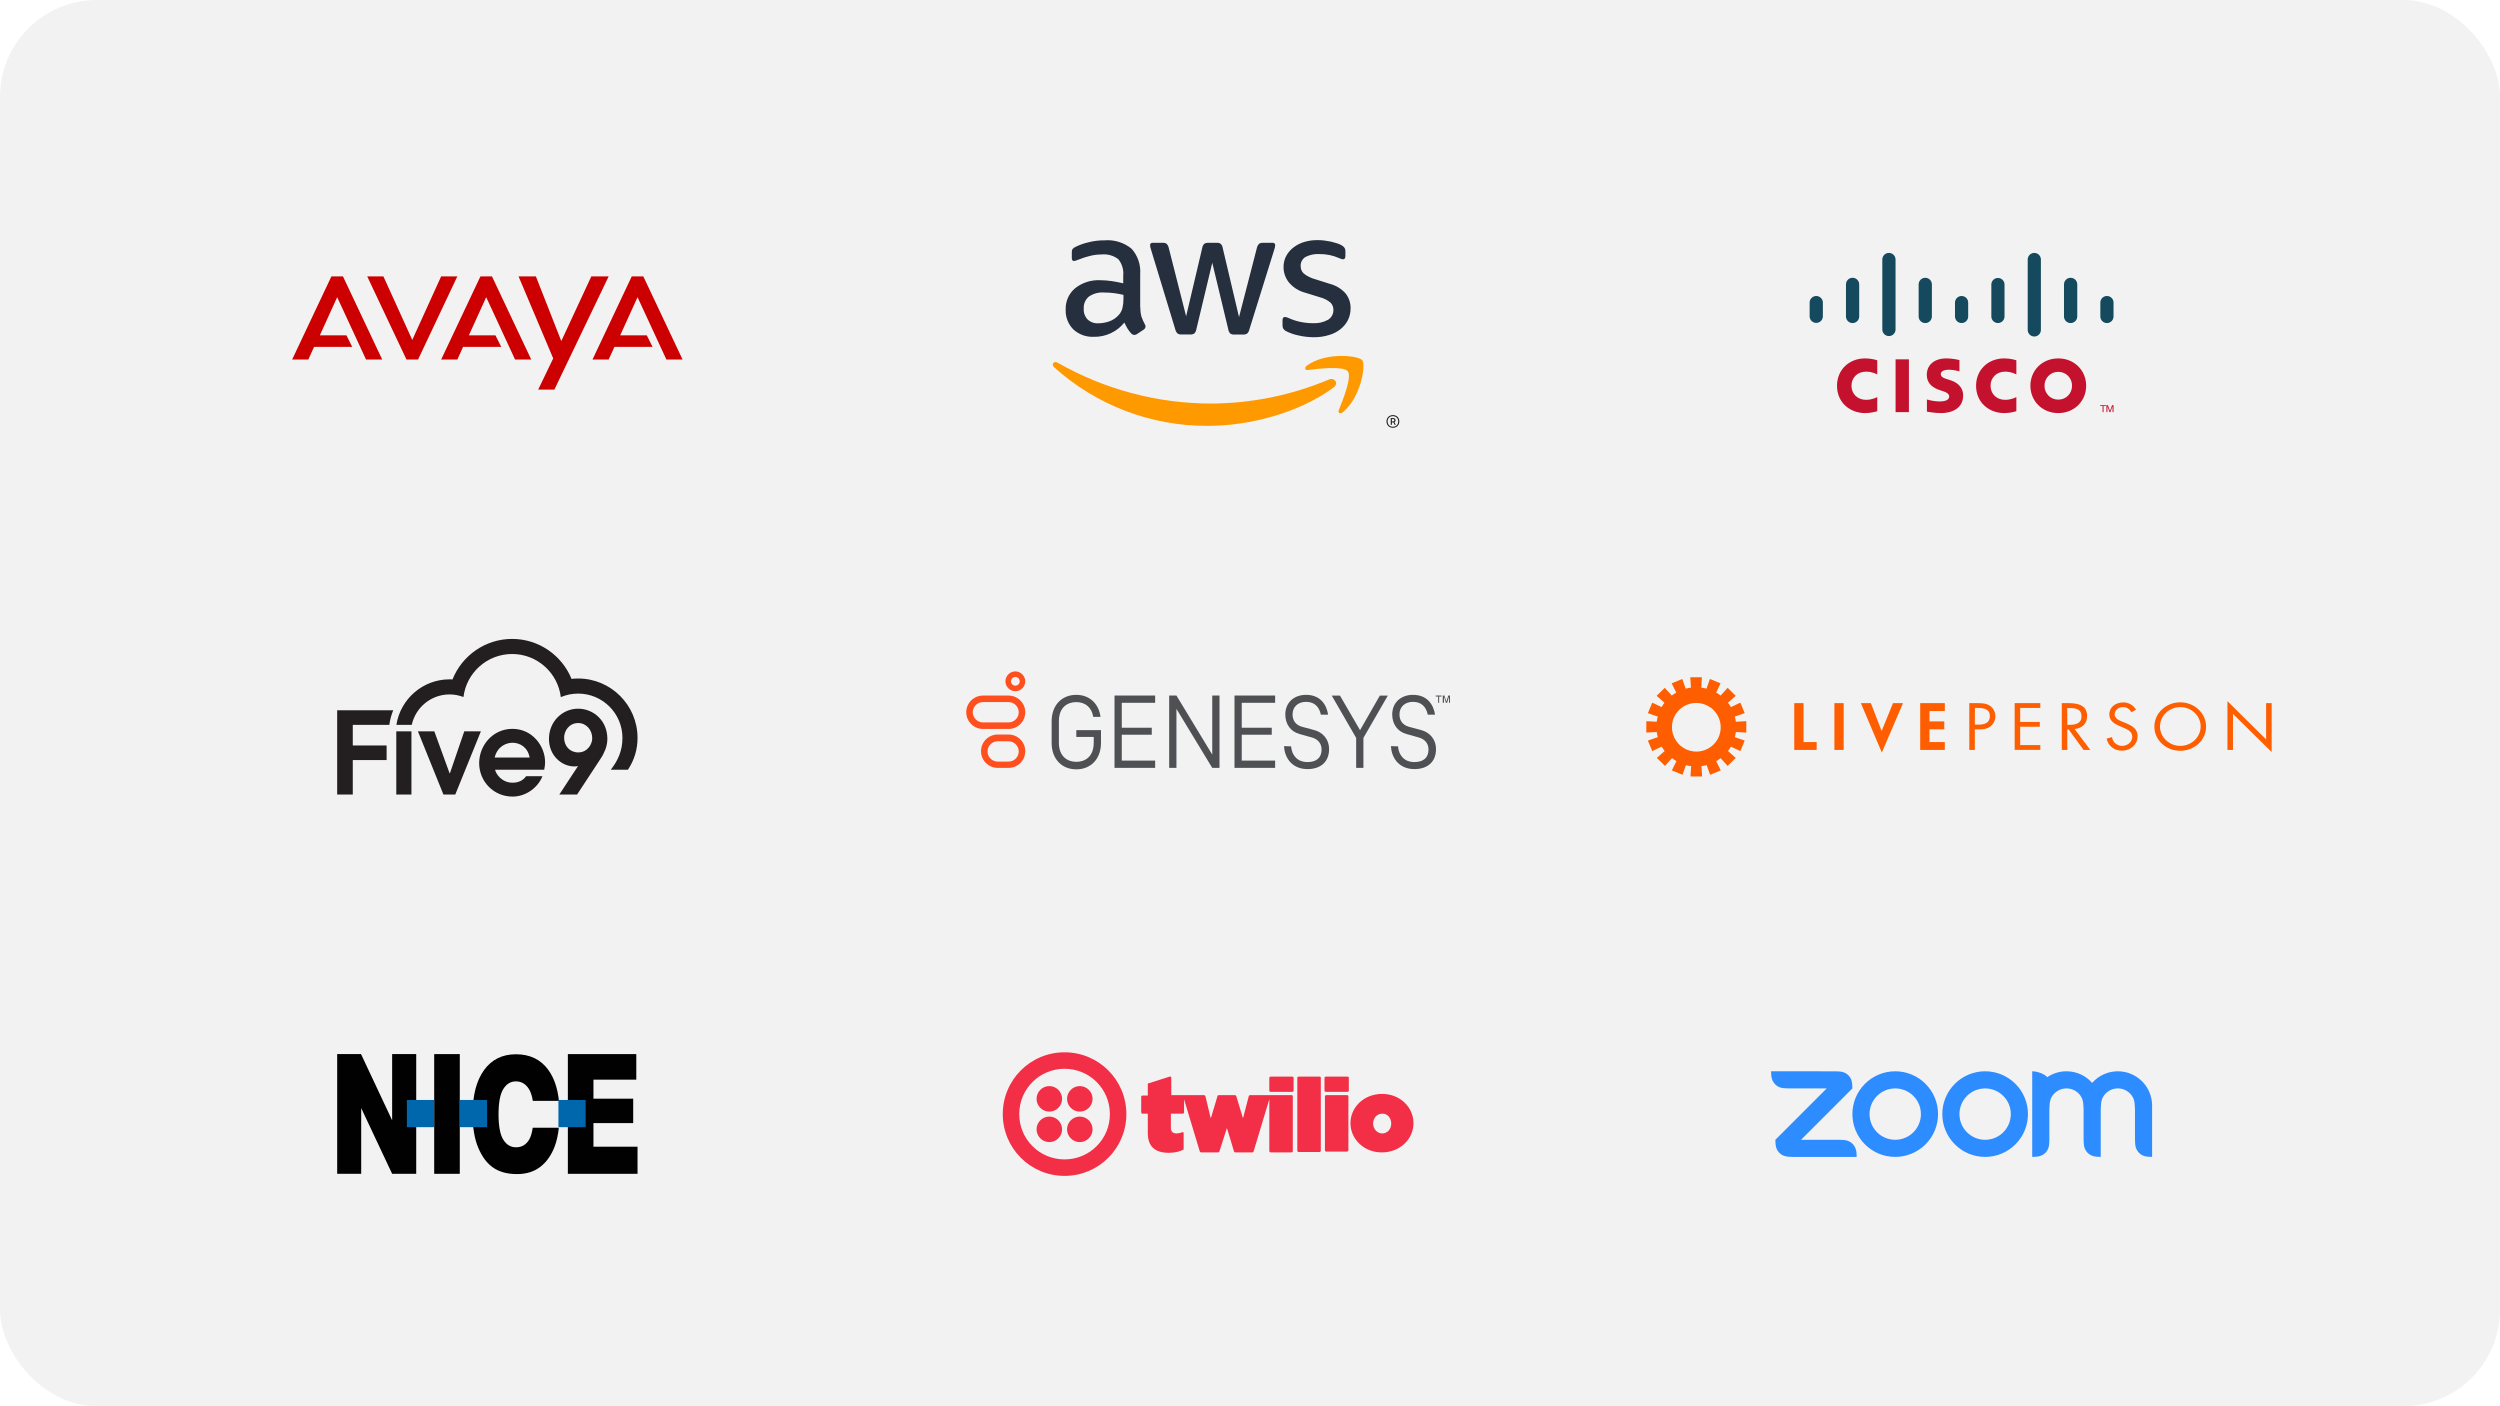 <?xml version="1.0" encoding="UTF-8"?>
<svg xmlns="http://www.w3.org/2000/svg" id="Layer_2" viewBox="0 0 1920 1080">
  <defs>
    <style>.cls-1{fill:#2d8cff;}.cls-1,.cls-2{fill-rule:evenodd;}.cls-1,.cls-2,.cls-3,.cls-4,.cls-5,.cls-6,.cls-7,.cls-8,.cls-9,.cls-10,.cls-11,.cls-12,.cls-13,.cls-14{stroke-width:0px;}.cls-2{fill:#f90;}.cls-3{fill:#f2f2f2;}.cls-4{fill:#4e5054;}.cls-5{fill:#15495d;}.cls-6{fill:#231f20;}.cls-7{fill:#252f3e;}.cls-8{fill:#c00;}.cls-9{fill:#c4122e;}.cls-10{fill:#fe5e00;}.cls-11{fill:#f22f46;}.cls-12{fill:#ff4f1f;}.cls-13{fill:#010101;}.cls-14{fill:#0067ad;}</style>
  </defs>
  <g id="Layer_1-2">
    <rect class="cls-3" width="1920" height="1080" rx="74.377" ry="74.377"></rect>
    <path class="cls-6" d="m1064.818,323.7c-.013-2.706,1.917-4.895,4.863-4.909,3.066-.014,4.992,2.132,5.005,4.838.013,2.682-1.869,4.895-4.911,4.909-2.994.014-4.944-2.132-4.957-4.838h0Zm9.005-.067c-.011-2.299-1.552-4.04-4.139-4.028-2.491.012-4.015,1.791-4.004,4.091.011,2.275,1.552,4.064,4.091,4.052,2.563-.012,4.063-1.791,4.053-4.114h0Zm-5.76-2.535l1.94-.009c1.125-.006,1.8.734,1.804,1.62.003.742-.401,1.295-.903,1.489l1.087,2.054-.934.004-.943-1.864-1.15.006.009,1.868-.886.004-.025-5.173h0Zm1.88,2.53c.599-.003.932-.412.93-.891-.002-.503-.364-.884-.939-.882l-.982.004.008,1.772.982-.004h0Z"></path>
    <g id="b">
      <g id="c">
        <g id="d">
          <g id="e">
            <path class="cls-7" d="m875.798,236.228c-.061,2.387.231,4.773.873,7.075.707,1.962,1.556,3.872,2.542,5.712.354.542.547,1.174.557,1.825-.104.981-.665,1.854-1.509,2.358l-4.999,3.335c-.604.434-1.321.684-2.061.712-.906-.061-1.755-.457-2.382-1.108-1.066-1.151-2.023-2.401-2.853-3.731-.797-1.349-1.589-2.853-2.462-4.679-5.669,7.056-14.277,11.098-23.327,10.952-5.844.307-11.56-1.75-15.866-5.712-4-4.042-6.127-9.574-5.872-15.253-.222-6.259,2.438-12.277,7.221-16.324,5.509-4.358,12.418-6.561,19.436-6.188,2.816.024,5.627.236,8.414.632,2.934.401,5.947,1.033,9.122,1.745v-5.806c.457-4.556-.882-9.112-3.731-12.697-3.688-2.816-8.315-4.122-12.932-3.651-2.886,0-5.763.349-8.565,1.033-2.91.698-5.768,1.608-8.546,2.717-.901.406-1.83.75-2.778,1.033-.41.132-.84.212-1.269.236-1.108,0-1.665-.792-1.665-2.457v-3.891c-.099-.957.085-1.92.524-2.778.599-.722,1.358-1.292,2.221-1.665,3.184-1.575,6.542-2.773,10.004-3.57,4.042-1.038,8.202-1.542,12.376-1.505,7.504-.632,14.96,1.679,20.79,6.443,4.768,5.334,7.15,12.385,6.603,19.517v25.709l.137-.019Zm-32.208,12.06c2.783-.024,5.542-.505,8.169-1.415,2.915-1.005,5.518-2.754,7.546-5.08,1.283-1.457,2.207-3.198,2.698-5.075.552-2.264.825-4.589.811-6.919v-3.33c-2.415-.59-4.858-1.038-7.325-1.349-2.471-.316-4.962-.472-7.457-.472-4.188-.335-8.362.778-11.824,3.16-2.665,2.254-4.103,5.636-3.886,9.122-.241,3.089.821,6.141,2.934,8.409,2.245,2.104,5.268,3.174,8.334,2.948Zm63.709,8.565c-1.071.108-2.141-.17-3.019-.792-.83-.858-1.405-1.929-1.665-3.094l-18.644-61.314c-.363-1.028-.599-2.094-.712-3.174-.141-.953.519-1.835,1.467-1.976.137-.019.278-.024.42-.009h7.777c1.094-.132,2.198.151,3.094.797.802.868,1.349,1.938,1.585,3.094l13.343,52.517,12.381-52.532c.16-1.165.689-2.245,1.505-3.094.953-.585,2.061-.863,3.174-.797h6.348c1.118-.118,2.245.165,3.174.797.83.84,1.358,1.924,1.505,3.094l12.536,53.154,13.725-53.154c.25-1.151.802-2.217,1.589-3.094.92-.585,2.004-.863,3.094-.797h7.376c.967-.127,1.858.552,1.986,1.523.019.156.019.311,0,.462-.019.424-.071.849-.16,1.269-.123.679-.311,1.344-.557,1.986l-19.12,61.328c-.241,1.174-.816,2.25-1.665,3.094-.896.575-1.953.854-3.014.792h-6.825c-1.118.118-2.24-.165-3.174-.792-.825-.873-1.354-1.986-1.505-3.174l-12.3-51.173-12.216,51.093c-.184,1.184-.707,2.283-1.509,3.174-.934.618-2.056.901-3.174.792,0,0-6.82,0-6.82,0Zm101.95,2.141c-4.113.009-8.216-.467-12.22-1.415-3.169-.646-6.235-1.712-9.122-3.174-1.023-.481-1.877-1.255-2.462-2.221-.307-.703-.467-1.457-.472-2.221v-4.047c0-1.665.637-2.462,1.825-2.462.481,0,.957.085,1.415.241.472.16,1.189.472,1.981.792,2.806,1.231,5.73,2.16,8.73,2.778,3.103.627,6.263.943,9.433.943,4.033.236,8.046-.67,11.584-2.618,2.632-1.589,4.207-4.471,4.122-7.546.057-2.066-.712-4.066-2.141-5.556-2.32-1.971-5.065-3.382-8.018-4.127l-11.485-3.561c-4.985-1.283-9.433-4.117-12.697-8.093-2.556-3.292-3.948-7.339-3.967-11.503-.061-3.07.674-6.108,2.146-8.806,1.415-2.552,3.363-4.773,5.712-6.504,2.471-1.872,5.273-3.273,8.254-4.127,3.245-.939,6.608-1.391,9.985-1.354,1.783-.014,3.561.094,5.33.316,1.825.241,3.49.557,5.155.873,1.589.396,3.094.797,4.523,1.269,1.156.354,2.273.83,3.335,1.415.924.476,1.731,1.156,2.358,1.986.519.769.769,1.688.717,2.618v3.731c0,1.665-.637,2.537-1.825,2.537-1.056-.118-2.08-.434-3.014-.943-4.797-2.118-9.994-3.174-15.234-3.094-3.655-.217-7.296.552-10.555,2.221-2.471,1.472-3.91,4.202-3.726,7.075-.047,2.127.807,4.174,2.358,5.631,2.575,2.047,5.547,3.533,8.73,4.367l11.268,3.57c4.792,1.212,9.098,3.867,12.333,7.603,2.42,3.193,3.707,7.103,3.651,11.112.038,3.188-.67,6.339-2.066,9.202-1.405,2.717-3.382,5.098-5.792,6.98-2.618,2.042-5.608,3.551-8.806,4.443-3.674,1.132-7.499,1.693-11.343,1.665v.005Z"></path>
            <path class="cls-2" d="m1024.243,297.556c-26.101,19.281-64.025,29.515-96.635,29.515-43.556.222-85.627-15.819-117.977-44.985-2.471-2.221-.236-5.226,2.717-3.495,35.953,20.545,76.647,31.345,118.057,31.341,30.935-.16,61.535-6.41,90.051-18.394,4.344-1.995,8.07,2.844,3.787,6.018Z"></path>
            <path class="cls-2" d="m1035.115,285.18c-3.335-4.287-22.059-2.066-30.548-1.033-2.537.316-2.934-1.887-.632-3.57,14.913-10.47,39.429-7.457,42.287-3.967,2.83,3.57-.797,28.086-14.758,39.825-2.141,1.825-4.207.873-3.254-1.505,3.174-7.858,10.235-25.549,6.905-29.751Z"></path>
          </g>
        </g>
      </g>
    </g>
    <path id="LetterA" class="cls-8" d="m224.352,276.148l30.165-63.879h8.872l30.165,63.879h-12.421l-22.18-47.909-13.308,29.278h20.406l4.436,8.872h-29.278l-4.436,9.759h-12.421Z"></path>
    <path id="LetterV" class="cls-8" d="m282.02,212.269l30.165,63.879h8.872l30.165-63.879h-12.421l-22.18,48.796-22.18-48.796h-12.421Z"></path>
    <path id="LetterA-2" class="cls-8" d="m338.802,276.148l30.165-63.879h8.872l30.165,63.879h-12.421l-22.18-47.909-13.308,29.278h20.406l4.436,8.872h-29.278l-4.436,9.759h-12.421Z"></path>
    <path id="LetterY" class="cls-8" d="m398.244,212.269l26.616,62.992-11.534,23.955h12.421l41.699-86.946h-13.308l-23.067,49.684-19.519-49.684h-13.308Z"></path>
    <path id="LetterA-3" class="cls-8" d="m455.026,276.148l30.165-63.879h8.872l30.165,63.879h-12.421l-22.18-47.909-13.308,29.278h20.406l4.436,8.872h-29.278l-4.436,9.759h-12.421Z"></path>
    <path class="cls-11" d="m815.685,843.919c0,5.379-4.429,9.808-9.808,9.808s-9.808-4.429-9.808-9.808,4.429-9.808,9.808-9.808,9.808,4.429,9.808,9.808Zm-9.808,13.604c-5.379,0-9.808,4.429-9.808,9.808s4.429,9.808,9.808,9.808,9.808-4.429,9.808-9.808-4.429-9.808-9.808-9.808Zm59.164-1.898c0,26.26-21.198,47.458-47.458,47.458s-47.458-21.198-47.458-47.458,21.198-47.458,47.458-47.458,47.458,21.198,47.458,47.458Zm-12.655,0c0-19.299-15.503-34.802-34.802-34.802s-34.802,15.503-34.802,34.802,15.503,34.802,34.802,34.802,34.802-15.503,34.802-34.802Zm-23.096,1.898c-5.379,0-9.808,4.429-9.808,9.808s4.429,9.808,9.808,9.808,9.808-4.429,9.808-9.808-4.429-9.808-9.808-9.808Zm0-23.412c-5.379,0-9.808,4.429-9.808,9.808s4.429,9.808,9.808,9.808,9.808-4.429,9.808-9.808-4.429-9.808-9.808-9.808Zm163.254-7.277c.316,0,.633.316.949.633v10.124c0,.633-.633.949-.949.949h-16.768c-.633,0-.949-.633-.949-.949v-9.808c0-.633.633-.949.949-.949,0,0,16.768,0,16.768,0Zm-.316,14.237h-32.271c-.316,0-.949.316-.949.949l-4.113,15.819-.316.949-5.062-16.768c0-.316-.633-.949-.949-.949h-12.655c-.316,0-.949.316-.949.949l-4.746,15.819-.316.949-.316-.949-1.898-7.91-1.898-7.91c0-.316-.633-.949-.949-.949h-25.311v-13.604c0-.316-.633-.949-1.266-.633l-15.819,5.062c-.633,0-.949.316-.949.949v8.542h-4.113c-.316,0-.949.316-.949.949v12.023c0,.316.316.949.949.949h4.113v14.87c0,10.441,5.695,15.186,16.136,15.186,4.429,0,8.542-.949,11.39-2.531v-12.655c0-.633-.633-.949-.949-.633-1.582.633-3.164.949-4.429.949-2.847,0-4.429-1.266-4.429-4.429v-10.757h9.175c.316,0,.949-.316.949-.949v-10.124l12.023,39.864c0,.316.633.949.949.949h13.288c.316,0,.949-.316.949-.949l5.695-17.717,2.847,9.175,2.531,8.542c0,.316.633.949.949.949h13.288c.316,0,.949-.316.949-.949l12.023-39.864v39.864c0,.316.316.949.949.949h16.136c.316,0,.949-.316.949-.949v-42.079c0-.316-.316-.949-.633-.949Zm21.198-14.237h-16.136c-.316,0-.949.316-.949.949v56c0,.316.316.949.949.949h16.136c.316,0,.949-.316.949-.949v-56.316c0-.316-.316-.633-.949-.633Zm21.514,0h-16.768c-.316,0-.949.316-.949.949v9.808c0,.316.316.949.949.949h16.768c.316,0,.949-.316.949-.949v-10.124c0-.316-.316-.633-.949-.633Zm-.316,14.237h-16.136c-.316,0-.949.316-.949.949v41.446c0,.316.316.949.949.949h16.136c.316,0,.949-.316.949-.949v-41.446c0-.316-.316-.949-.949-.949Zm50.938,21.514c0,12.023-10.124,22.463-24.362,22.463-13.921,0-24.045-10.441-24.045-22.463s10.124-22.463,24.362-22.463c13.921,0,24.045,10.441,24.045,22.463Zm-17.085.316c0-4.429-3.164-7.91-6.96-7.593-4.113,0-6.96,3.48-6.96,7.593s3.164,7.593,6.96,7.593c4.113,0,6.96-3.48,6.96-7.593Z"></path>
    <path class="cls-10" d="m1278.303,539.7l-6.005-5.285,6.245-6.165,5.365,5.925c1.121-.801,2.242-1.601,3.443-2.242l-3.523-7.126,8.167-3.363,2.642,7.446c1.361-.32,2.642-.641,4.003-.801l-.48-7.927h8.888l-.48,7.927c1.361.16,2.722.4,4.003.801l2.642-7.446,8.167,3.363-3.363,7.126c1.201.641,2.322,1.441,3.443,2.242l5.365-5.925,6.245,6.165-6.005,5.285c.801,1.041,1.601,2.162,2.322,3.363l7.206-3.443,3.363,8.087-7.607,2.642c.32,1.281.641,2.642.801,3.923l8.007-.4v8.728l-8.007-.4c-.16,1.361-.48,2.642-.801,3.923l7.607,2.642-3.363,8.087-7.206-3.443c-.721,1.201-1.441,2.322-2.322,3.363l6.005,5.285-6.245,6.165-5.365-5.925c-1.121.801-2.242,1.601-3.443,2.242l3.523,7.126-8.167,3.363-2.642-7.446c-1.361.32-2.642.641-4.003.801l.48,7.927h-8.888l.48-7.927c-1.361-.16-2.722-.4-4.003-.801l-2.642,7.446-8.167-3.363,3.523-7.126c-1.201-.641-2.322-1.441-3.443-2.242l-5.365,5.925-6.245-6.165,6.005-5.285c-.801-1.041-1.601-2.162-2.322-3.363l-7.206,3.443-3.363-8.087,7.607-2.642c-.32-1.281-.641-2.642-.801-3.923l-8.007.4v-8.728l8.007.4c.16-1.361.4-2.642.801-3.923l-7.607-2.642,3.363-8.087,7.286,3.443c.48-1.201,1.281-2.322,2.082-3.363Zm5.765,18.496c-.08,3.683.961,7.366,3.043,10.489,2.002,3.123,4.884,5.525,8.327,7.046,3.443,1.441,7.206,1.842,10.809,1.201,3.683-.721,6.966-2.482,9.688-5.044,2.642-2.642,4.484-5.925,5.205-9.608.721-3.603.4-7.446-1.041-10.809-1.441-3.443-3.763-6.406-6.886-8.407-3.043-2.082-6.726-3.203-10.409-3.203-2.402,0-4.884.48-7.126,1.361s-4.324,2.242-6.085,4.003c-1.762,1.681-3.123,3.763-4.084,6.005-.961,2.082-1.441,4.484-1.441,6.966Zm426.611-19.697l29.706,29.386v-27.864h4.244v37.553l-29.706-29.305v27.704h-4.244v-37.473Zm-51.805,19.457c0,8.087,6.966,14.893,15.614,14.893s15.614-6.806,15.614-14.893-6.886-14.893-15.614-14.893-15.614,6.726-15.614,14.893Zm35.391.08c0,10.329-8.968,18.576-19.857,18.576s-19.857-8.167-19.857-18.576c0-10.329,8.968-18.656,19.857-18.656s19.857,8.327,19.857,18.656h0Zm-57.33-11.05c-1.521-2.482-3.363-3.923-6.566-3.923-3.363,0-6.325,2.322-6.325,5.605,0,3.123,3.363,4.564,5.925,5.605l2.562,1.041c4.964,2.082,9.128,4.404,9.128,10.089,0,6.325-5.365,11.13-11.93,11.13-6.085,0-10.649-3.683-11.85-9.288l4.164-1.121c.24,1.842,1.121,3.603,2.562,4.804,1.441,1.201,3.203,1.922,5.124,1.922,4.084,0,7.847-2.963,7.847-6.966,0-4.084-3.523-5.605-7.046-7.126l-2.322-.961c-4.404-1.922-8.247-4.084-8.247-9.208,0-5.605,4.964-9.128,10.649-9.128,2.002-.08,3.923.48,5.685,1.441,1.762.961,3.203,2.402,4.164,4.164l-3.523,1.922Zm-49.243,9.688h1.281c4.804,0,9.608-.881,9.608-6.406,0-5.925-4.564-6.486-9.688-6.486h-1.281l.08,12.891Zm0,19.297h-4.244v-35.951h5.525c7.206,0,13.932,1.842,13.932,9.929,0,5.525-3.683,9.448-9.608,9.929l12.091,16.094h-5.205l-11.45-15.774h-1.041v15.774Zm-40.355-35.951h19.617v3.683h-15.453v10.729h15.053v3.683h-15.053v14.092h15.453v3.683h-19.697v-35.871h.08Zm-30.667,16.494h2.883c4.724,0,8.648-1.361,8.648-6.486,0-5.845-4.964-6.325-9.929-6.325h-1.521l-.08,12.811Zm0,19.457h-4.244v-35.951h6.245c3.283,0,6.726.08,9.448,1.922,1.361.881,2.402,2.162,3.203,3.523.721,1.441,1.121,3.043,1.121,4.644,0,1.441-.32,2.963-.961,4.244-.641,1.361-1.521,2.482-2.722,3.443-2.562,2.002-5.845,2.402-9.048,2.402h-3.043v15.774Zm-34.83-29.866v7.927h11.37v6.085h-11.37v9.769h11.77v6.085h-18.896v-35.951h18.896v6.085h-11.77Zm-36.752,15.293l8.728-21.379h7.687l-16.254,37.953-16.094-37.953h7.687l8.247,21.379Zm-29.145,14.573h-7.126v-35.951h7.126v35.951Zm-30.827-6.085h10.089v6.085h-17.215v-35.951h7.126v29.866Z"></path>
    <path class="cls-6" d="m270.934,556.693h28.065c.537-3.904,1.552-7.654,2.995-11.191h-43.04v64.705h11.981v-26.492h25.99v-11.194h-25.99v-15.828h0Z"></path>
    <path class="cls-6" d="m316.228,556.693c2.923-13.361,14.814-23.372,29.054-23.372,3.76,0,7.341.727,10.652,1.998,2.287-18.617,18.142-33.038,37.38-33.038s35.137,14.458,37.391,33.108c4.089-1.74,8.586-2.705,13.307-2.705,18.787,0,34.023,15.234,34.023,34.016,0,10.02-3.531,17.471-8.953,24.448h13.168c4.993-7.522,7.378-15.736,7.378-24.448,0-25.149-20.462-45.608-45.615-45.608-1.716,0-3.406.103-5.077.29-7.346-17.984-25.024-30.693-45.62-30.693-20.75,0-38.537,12.904-45.782,31.104-.745-.039-1.494-.063-2.249-.063-20.631,0-37.776,15.185-40.855,34.963h11.801,0Z"></path>
    <rect class="cls-6" x="304.352" y="561.676" width="11.631" height="48.531"></rect>
    <path class="cls-6" d="m320.964,561.676h12.593l11.717,32.182h.261l11.018-32.182h12.766l-19.675,48.531h-9.094s-19.587-48.531-19.587-48.531Z"></path>
    <path class="cls-6" d="m429.565,610.208l14.343-21.86c-.961.261-2.013.261-3.147.261-9.182-.086-19.151-8.131-19.151-21.071,0-13.73,10.58-23.262,22.387-23.262,11.629,0,22.471,9.005,22.471,23.171,0,2.364-.437,5.158-1.484,8.046-1.051,2.623-2.274,5.071-3.762,7.258l-18.012,27.456h-13.645Zm14.518-54.912c-7.083,0-10.843,6.119-10.843,11.191,0,6.558,4.462,11.369,10.843,11.369,6.996,0,10.752-6.124,10.752-10.929,0-6.388-4.631-11.631-10.752-11.631Z"></path>
    <path class="cls-6" d="m404.039,596.132c-2.265,3.231-5.815,4.983-10.42,4.983-8.305,0-12.853-6.823-13.377-9.968h37.687c.352-1.578.697-3.587.697-5.86,0-12.243-9.703-25.535-25.094-25.535-14.952,0-25.532,12.591-25.532,26.32,0,14.166,11.189,25.711,25.618,25.711,10.834,0,19.75-7.391,22.985-15.652h-12.566,0Zm-10.42-25.71c5.774,0,11.806,3.583,13.119,11.368h-26.846c2.189-9.01,9.445-11.368,13.727-11.368h0Z"></path>
    <path class="cls-12" d="m779.785,519.891c1.858,0,3.344,1.486,3.344,3.344s-1.486,3.344-3.344,3.344h-.186c-1.672,0-3.158-1.486-3.158-3.158,0-.929.372-1.858.929-2.415.557-.743,1.486-1.115,2.415-1.115m0-4.273c-4.273,0-7.802,3.715-7.616,7.988.186,3.901,3.344,7.059,7.245,7.245h.372c4.273,0,7.616-3.53,7.616-7.616s-3.53-7.616-7.616-7.616h0Z"></path>
    <path class="cls-12" d="m774.584,569.305c4.273,0,7.802,3.53,7.802,7.802s-3.53,7.802-7.802,7.802h-8.36c-4.273,0-7.802-3.53-7.802-7.802s3.53-7.802,7.802-7.802h8.36m0-5.202h-8.36c-7.059,0-12.818,5.759-12.818,12.818s5.759,12.818,12.818,12.818h8.36c7.059,0,12.818-5.759,12.818-12.818s-5.759-12.818-12.818-12.818h0Z"></path>
    <path class="cls-12" d="m774.584,539.211c4.273,0,7.802,3.53,7.802,7.802s-3.53,7.802-7.802,7.802h-19.691c-4.273,0-7.802-3.53-7.802-7.802s3.53-7.802,7.802-7.802h19.691m0-5.016h-19.691c-7.059,0-12.818,5.759-12.818,12.818s5.759,12.818,12.818,12.818h19.691c7.059,0,12.818-5.759,12.818-12.818s-5.759-12.818-12.818-12.818h0Z"></path>
    <path class="cls-4" d="m1104.508,534.938h-1.858v-.743h4.458v.743h-1.858v4.83h-.743v-4.83Zm5.945,4.83l-1.486-4.83v4.83h-.929v-5.573h1.3l1.486,4.644,1.486-4.644h1.3v5.573h-.743v-4.83l-1.486,4.83h-.929Zm-223.293,49.972v-5.573h-25.636v-19.877h23.035v-5.387h-23.035v-19.134h25.636v-5.573h-31.209v55.545h31.209Zm92.141,0v-5.573h-25.636v-19.877h23.035v-5.387h-23.035v-19.134h25.636v-5.573h-31.209v55.545h31.209Zm67.805,0v-23.035l18.763-32.509h-6.13l-15.233,26.565-15.419-26.565h-6.316l18.763,32.509v23.035h5.573Zm-110.532,0v-55.545h-5.573v45.327l-27.494-45.327h-5.573v55.545h5.573v-45.327l27.494,45.327h5.573Zm-109.975-23.778h13.375v4.458c0,10.96-6.873,14.676-13.375,14.676s-13.375-3.901-13.375-14.676v-16.533c0-10.96,6.873-14.676,13.375-14.676,7.059,0,11.889,4.273,13.004,11.332h5.573c-1.3-10.217-8.545-16.905-18.577-16.905-11.332,0-18.948,8.174-18.948,20.249v16.719c0,12.075,7.616,20.249,18.948,20.249s18.948-8.174,18.948-20.249v-9.846h-18.948v5.202Zm159.575,7.059c.186,7.988,5.387,17.648,18.02,17.648,10.217,0,16.533-5.759,16.533-15.233,0-8.545-5.759-13.19-11.146-14.676l-9.66-2.601c-4.644-1.3-7.245-4.644-7.245-9.474,0-5.759,4.087-9.66,10.403-9.66,5.945,0,10.031,3.344,11.332,9.846h5.573c-1.115-7.616-5.945-15.233-16.905-15.233-9.474,0-15.976,6.13-15.976,15.047,0,7.431,4.087,13.19,10.96,15.047l9.288,2.601c4.83,1.3,7.617,4.644,7.617,9.288,0,6.316-3.901,9.66-10.96,9.66s-11.889-4.644-12.446-12.075l-5.387-.186Zm82.11,0c.186,7.988,5.387,17.648,18.02,17.648,10.217,0,16.533-5.759,16.533-15.233,0-8.545-5.759-13.19-11.146-14.676l-9.66-2.601c-4.644-1.3-7.245-4.644-7.245-9.474,0-5.759,4.087-9.66,10.403-9.66,5.945,0,10.031,3.344,11.332,9.846h5.573c-1.115-7.616-5.945-15.233-16.905-15.233-9.474,0-15.976,6.13-15.976,15.047,0,7.431,4.087,13.19,10.96,15.047l9.288,2.601c4.83,1.3,7.617,4.644,7.617,9.288,0,6.316-3.901,9.66-10.96,9.66s-11.889-4.644-12.446-12.075l-5.387-.186Z"></path>
    <path id="path833" class="cls-1" d="m1598.44,842.464c1.119,1.93,1.485,4.126,1.605,6.594l.159,3.29v23.007l.162,3.294c.325,5.379,4.291,9.356,9.712,9.694l3.276.162v-36.157l.162-3.29c.135-2.441.497-4.678,1.633-6.622,3.643-6.276,11.685-8.41,17.961-4.767,1.99,1.155,3.642,2.813,4.791,4.808,1.119,1.93,1.467,4.167,1.602,6.58l.162,3.28v23.017l.162,3.294c.338,5.406,4.274,9.384,9.712,9.694l3.276.162v-39.447c0-14.525-11.772-26.302-26.297-26.307-7.553-.008-14.743,3.239-19.73,8.911-4.99-5.669-12.178-8.917-19.73-8.914-5.462,0-10.53,1.657-14.728,4.519-2.562-2.859-8.293-4.519-11.583-4.519v65.758l3.29-.162c5.503-.363,9.48-4.233,9.694-9.694l.176-3.294v-23.007l.162-3.29c.138-2.482.483-4.664,1.605-6.608,2.357-4.055,6.692-6.55,11.383-6.553,4.694.001,9.032,2.503,11.383,6.566Zm-225.107,45.882l3.29.159h49.317l-.162-3.28c-.445-5.406-4.274-9.356-9.698-9.708l-3.29-.162h-29.587l39.447-39.461-.162-3.276c-.255-5.462-4.246-9.408-9.698-9.708l-3.29-.148-49.317-.014.162,3.29c.432,5.355,4.315,9.387,9.694,9.698l3.294.162h29.587l-39.447,39.461.162,3.29c.325,5.42,4.236,9.346,9.698,9.694v.003Zm174.505-55.974c12.841,12.838,12.843,33.655.005,46.495-.002.002-.003.003-.005.005-12.847,12.836-33.664,12.836-46.511,0-12.839-12.839-12.839-33.661,0-46.5,6.162-6.164,14.519-9.627,23.235-9.629,8.73-.006,17.103,3.459,23.276,9.632v-.003Zm-9.304,9.311c7.701,7.707,7.701,20.196,0,27.902-7.707,7.701-20.196,7.701-27.902,0-7.701-7.707-7.701-20.196,0-27.902,7.707-7.701,20.196-7.701,27.902,0Zm-82.978-18.94c8.716.002,17.074,3.467,23.235,9.632,12.843,12.836,12.843,33.661,0,46.497-12.847,12.836-33.664,12.836-46.511,0-12.839-12.839-12.839-33.661,0-46.5,6.162-6.164,14.519-9.627,23.235-9.629h.041Zm13.93,18.933c7.703,7.707,7.703,20.199,0,27.906-7.707,7.701-20.196,7.701-27.902,0-7.701-7.707-7.701-20.196,0-27.902,7.707-7.701,20.196-7.701,27.902,0v-.003Z"></path>
    <path class="cls-13" d="m409.137,866.092c-.578,4.036-1.52,7.127-2.826,9.268-2.345,3.845-5.657,5.767-9.937,5.767-4.162,0-7.453-1.963-9.871-5.889-2.418-3.925-3.628-10.38-3.628-19.363,0-9.064,1.216-15.56,3.65-19.486,2.432-3.925,5.657-5.888,9.674-5.888,4.192,0,7.511,1.933,9.959,5.797,1.438,2.27,2.45,5.326,3.043,9.153h20.059c-1.044-9.809-3.779-17.762-8.218-23.843-5.804-7.952-14.071-11.928-24.799-11.928-10.465,0-18.629,4.047-24.491,12.141-5.863,8.094-8.794,19.404-8.794,33.932,0,10.401,1.48,19.06,4.441,25.98,2.96,6.92,6.822,11.979,11.586,15.174,4.763,3.199,10.78,4.796,18.05,4.796,7.152,0,13.124-1.852,17.917-5.555,4.792-3.702,8.457-8.882,10.993-15.54,1.57-4.122,2.653-8.963,3.25-14.519l-20.057.002h0Z"></path>
    <path class="cls-13" d="m258.953,809.546h18.314l23.899,50.867v-50.867h18.487v91.943h-18.487l-23.769-50.483v50.483h-18.444v-91.943Z"></path>
    <path class="cls-13" d="m333.463,809.546h19.656v91.943h-19.656v-91.943Z"></path>
    <path class="cls-13" d="m436.114,809.546h52.56v19.63h-32.904v14.612h30.523v18.753h-30.523v18.125h33.856v20.822h-53.512v-91.942Z"></path>
    <rect class="cls-14" x="312.478" y="844.776" width="20.888" height="20.888"></rect>
    <rect class="cls-14" x="353.188" y="844.776" width="20.888" height="20.888"></rect>
    <rect class="cls-14" x="428.875" y="844.776" width="20.888" height="20.888"></rect>
    <path class="cls-9" d="m1466.046,316.528h-10.234v-40.556h10.234v40.556h0Z"></path>
    <path class="cls-9" d="m1548.564,287.593c-.421-.214-3.715-2.165-8.61-2.165-6.616,0-11.206,4.603-11.206,10.817,0,6.026,4.392,10.827,11.206,10.827,4.81,0,8.159-1.913,8.61-2.152v10.885c-1.284.357-4.781,1.443-9.326,1.443-11.511,0-21.615-7.935-21.615-21.005,0-12.107,9.141-20.989,21.615-20.989,4.798,0,8.357,1.167,9.326,1.455v10.885Zm-106.82,0c-.412-.214-3.702-2.165-8.597-2.165-6.629,0-11.216,4.603-11.216,10.817,0,6.026,4.396,10.827,11.216,10.827,4.811,0,8.156-1.913,8.597-2.152v10.885c-1.271.357-4.765,1.443-9.336,1.443-11.501,0-21.592-7.935-21.592-21.005,0-12.107,9.141-20.989,21.595-20.989,4.817,0,8.37,1.167,9.333,1.455v10.885Zm139.012-2.013c-6.072,0-10.581,4.778-10.581,10.665s4.509,10.675,10.581,10.675,10.587-4.775,10.587-10.675-4.522-10.665-10.587-10.665m21.43,10.665c0,11.602-8.957,21.002-21.427,21.002s-21.42-9.401-21.42-21.005,8.947-20.989,21.417-20.989,21.43,9.41,21.43,20.993m-97.332-11.054c-.152-.049-4.46-1.238-8-1.238-4.101,0-6.331,1.374-6.331,3.323,0,2.47,3.008,3.332,4.691,3.864l2.823.898c6.645,2.113,9.67,6.661,9.67,11.602,0,10.188-8.96,13.611-16.791,13.611-5.443,0-10.542-1.005-11.044-1.109v-9.336c.901.227,5.193,1.511,9.663,1.511,5.093,0,7.433-1.491,7.433-3.786,0-2.055-2.026-3.242-4.564-4.039-.616-.208-1.549-.499-2.185-.707-5.699-1.802-10.451-5.154-10.451-11.864,0-7.585,5.679-12.678,15.112-12.678,4.982,0,9.67,1.209,9.974,1.29v8.658Z"></path>
    <path class="cls-5" d="m1399.963,232.389c0-2.794-2.282-5.06-5.08-5.06s-5.083,2.266-5.083,5.057v10.649c.071,2.806,2.403,5.024,5.209,4.953,2.707-.068,4.885-2.246,4.953-4.953v-10.645Zm27.907-13.971c0-2.806-2.275-5.081-5.081-5.081s-5.081,2.275-5.081,5.081v24.617c0,2.806,2.275,5.081,5.081,5.081s5.081-2.275,5.081-5.081h0v-24.62.003Zm27.91-19.119c0-2.794-2.282-5.063-5.08-5.063s-5.083,2.269-5.083,5.063v53.852c.071,2.806,2.403,5.024,5.209,4.953,2.707-.068,4.885-2.246,4.953-4.953v-53.852Zm27.907,19.119c0-2.806-2.275-5.081-5.081-5.081s-5.081,2.275-5.081,5.081v24.617c0,2.806,2.275,5.081,5.081,5.081s5.081-2.275,5.081-5.081h0v-24.62.003Zm27.878,13.971c.002-2.791-2.259-5.056-5.05-5.06-2.797-.002-5.069,2.26-5.08,5.057v10.649c0,2.797,2.268,5.065,5.065,5.065s5.065-2.268,5.065-5.065h0v-10.645Zm27.92-13.971c-.071-2.797-2.396-5.008-5.193-4.937-2.698.068-4.869,2.239-4.937,4.937v24.617c0,2.797,2.268,5.065,5.065,5.065s5.065-2.268,5.065-5.065h0v-24.62.003Zm27.926-19.119c0-2.797-2.268-5.065-5.065-5.065s-5.065,2.268-5.065,5.065v53.852c-.123,2.797,2.046,5.164,4.843,5.287,2.797.123,5.164-2.046,5.287-4.843.006-.148.006-.296,0-.444v-53.852Zm27.92,19.119c0-2.797-2.266-5.07-5.128-5.07-2.797.002-5.063,2.27-5.063,5.067v24.62c0,2.81,2.269,5.076,5.063,5.076,2.862,0,5.128-2.266,5.128-5.076v-24.62.003Zm27.868,13.971c0-2.8-2.27-5.07-5.07-5.07s-5.07,2.27-5.07,5.07v10.645c0,2.81,2.272,5.08,5.07,5.08s5.067-2.269,5.067-5.08v-10.645h.003Z"></path>
    <path class="cls-9" d="m1617.341,311.185v.635h-1.809v4.704h-.746v-4.7h-1.815v-.639h4.37,0Zm.379,0h1.164l1.598,4.379h.026l1.546-4.376h1.141v5.336h-.762v-4.376h-.026l-1.621,4.376h-.703l-1.582-4.376h-.036v4.376h-.746v-5.339h0Z"></path>
  </g>
</svg>
